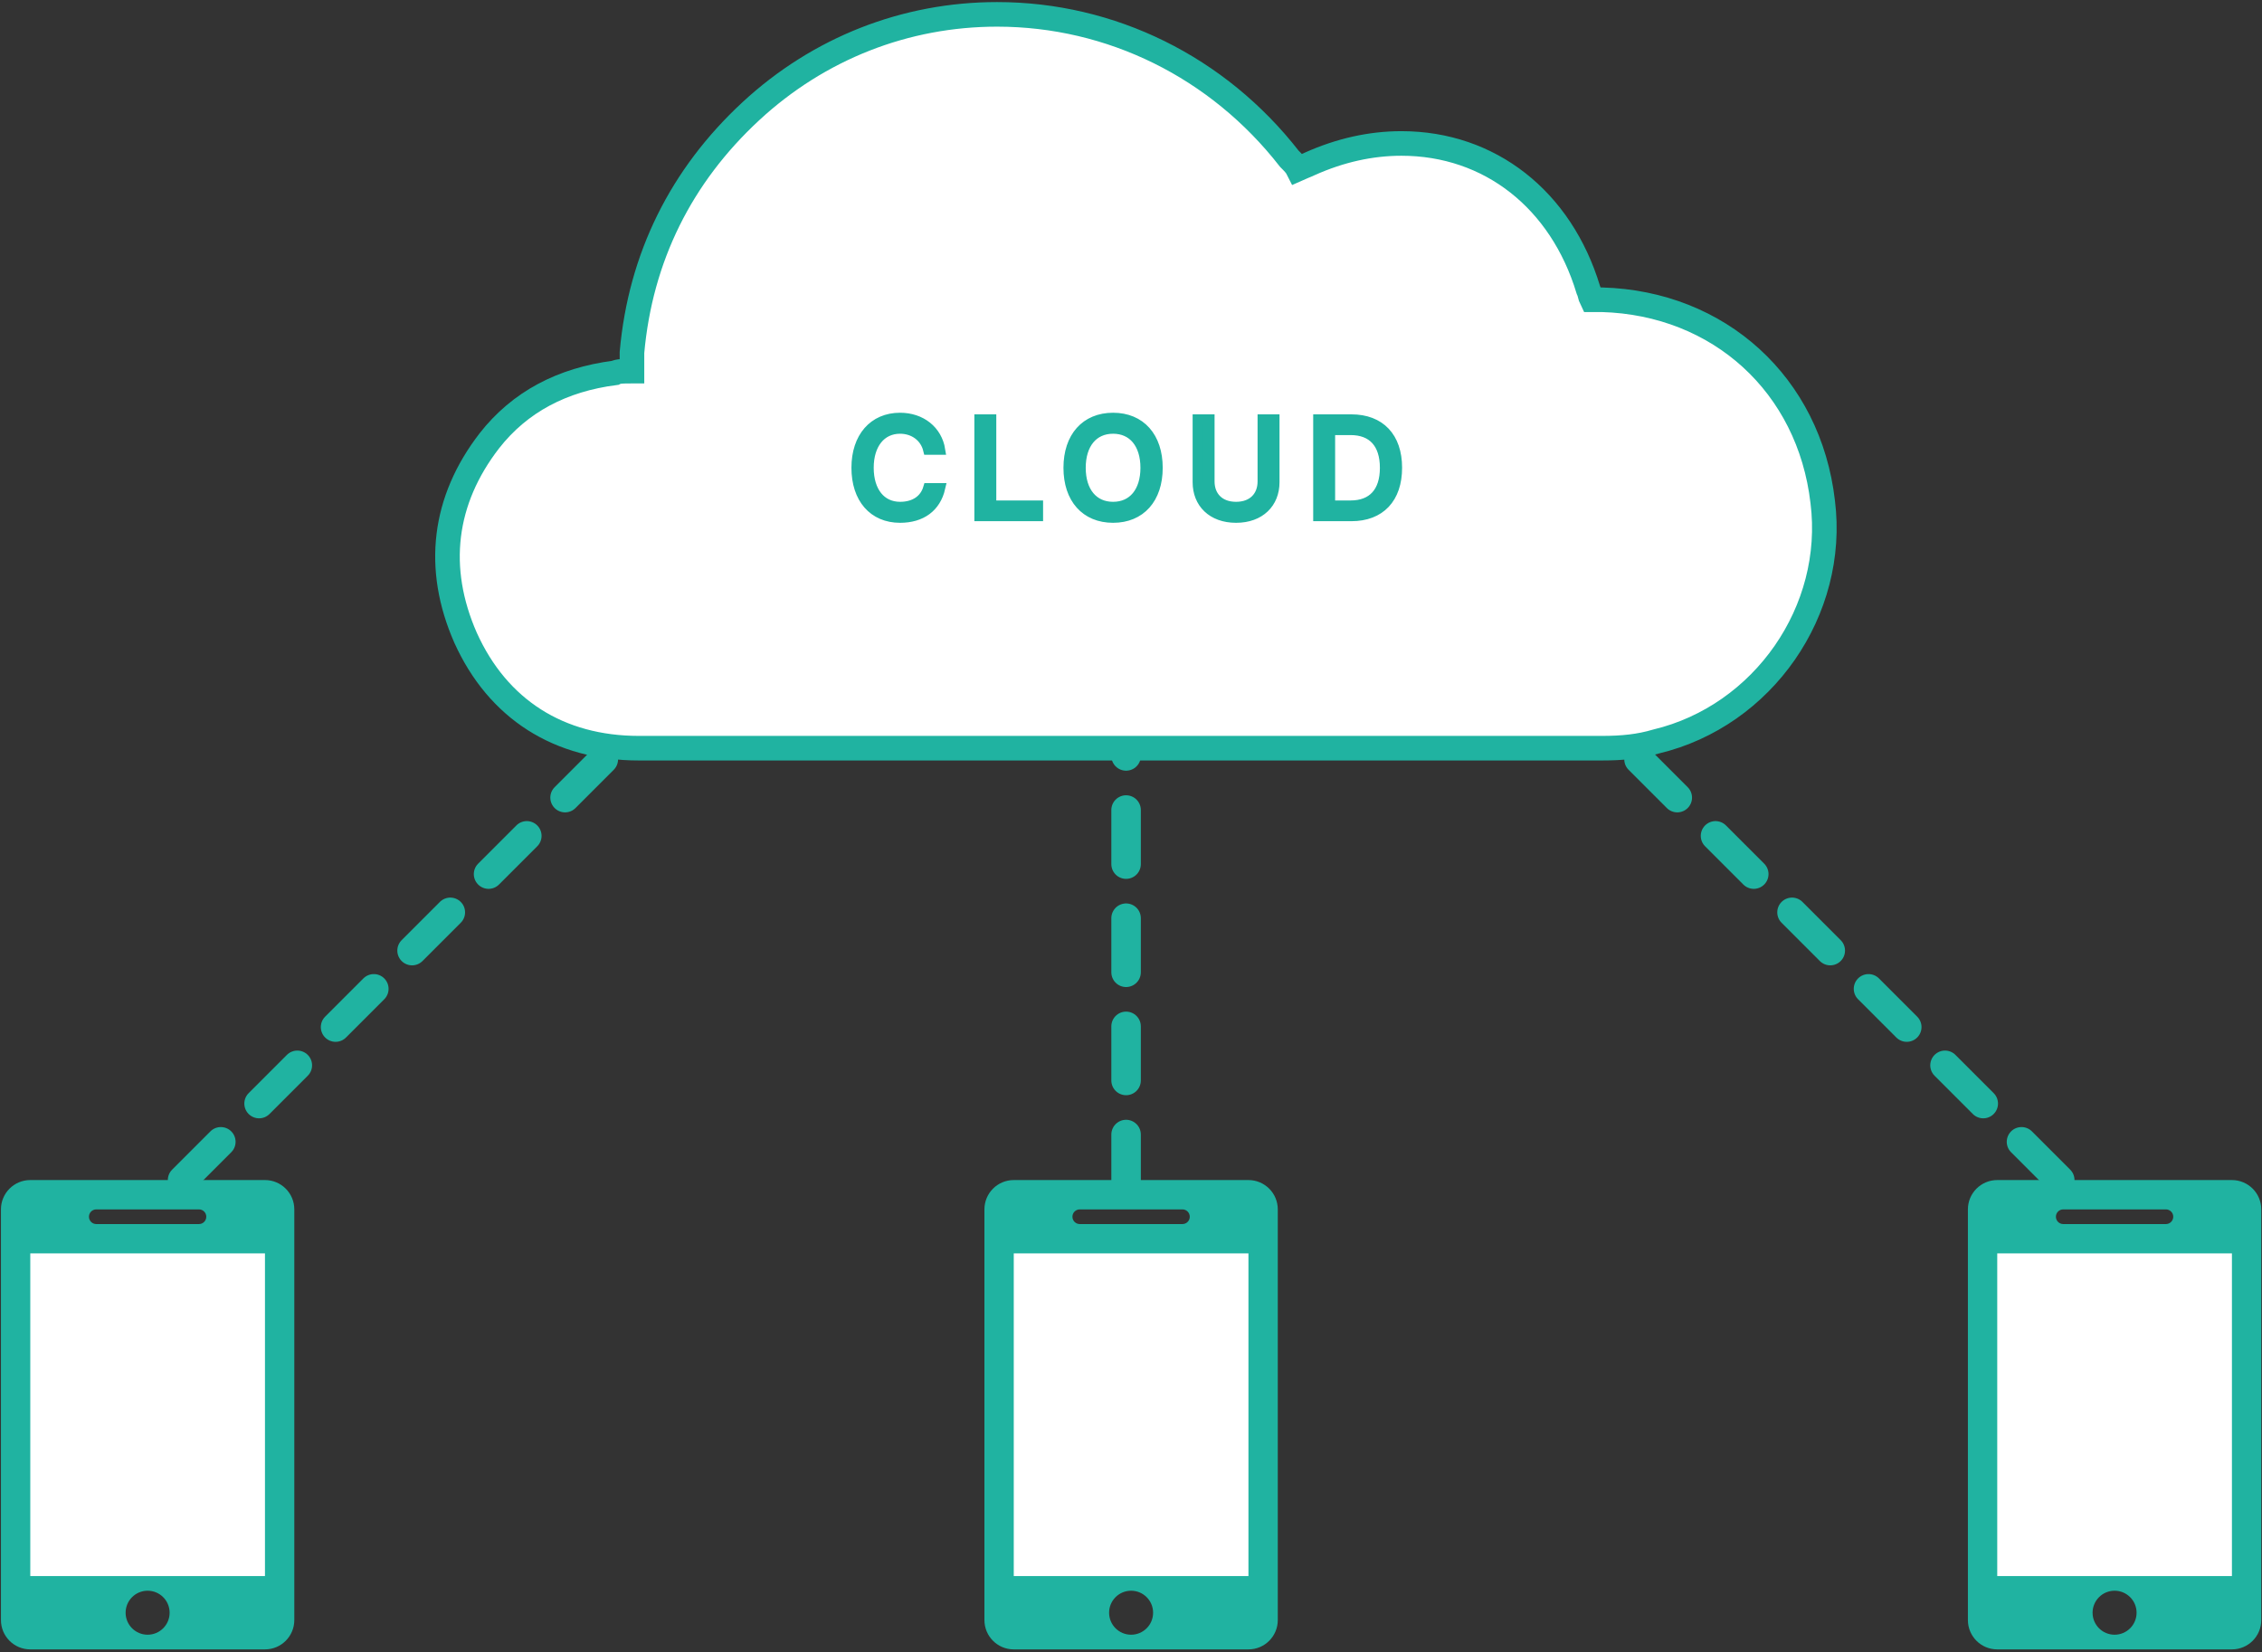 <?xml version="1.0" encoding="UTF-8" standalone="no"?>
<svg xmlns="http://www.w3.org/2000/svg" xmlns:xlink="http://www.w3.org/1999/xlink" xmlns:sketch="http://www.bohemiancoding.com/sketch/ns" width="460px" height="336px" viewBox="0 0 460 336" version="1.1">
  <rect x="0" y="0" width="460" height="336" fill="#333333" stroke="none"/>
  <!-- Generator: Sketch 3.4.4 (17249) - http://www.bohemiancoding.com/sketch -->
  <title>Group</title>
  <desc>Created with Sketch.</desc>
  <defs/>
  <g id="Page-1" stroke="none" stroke-width="1" fill="none" fill-rule="evenodd" sketch:type="MSPage">
    <g id="LIME-D-赤文字：スパクラ様行間調整版" sketch:type="MSArtboardGroup" transform="translate(-144, -10519)">
      <g id="cloud" sketch:type="MSLayerGroup" transform="translate(-6, 10348)">
        <g id="Group" transform="translate(150, 173)" sketch:type="MSShapeGroup">
          <path d="M37.129,238 L138.871,136.257" id="Path-207" stroke="#20B3A1" stroke-width="6" stroke-linecap="round" stroke-linejoin="round" stroke-dasharray="11"/>
          <path d="M229,239.743 L229,110.34" id="Path-207-Copy-2" stroke="#20B3A1" stroke-width="6" stroke-linecap="round" stroke-linejoin="round" stroke-dasharray="11"/>
          <path d="M317.129,238 L418.871,136.257" id="Path-207-Copy" stroke="#20B3A1" stroke-width="6" stroke-linecap="round" stroke-linejoin="round" stroke-dasharray="11" transform="translate(368, 187.129) scale(-1, 1) translate(-368, -187.129) "/>
          <g id="icon" transform="translate(91, 0)" stroke="#20B3A1">
            <path d="M234.767,58.963 L232.688,58.963 C232.336,58.26 232.336,57.588 231.984,56.885 C226.452,38.593 211.965,27.176 193.993,27.176 C187.789,27.176 181.553,28.551 175.349,31.333 C174.645,31.685 173.622,32.037 172.919,32.357 C172.567,31.653 171.895,30.982 171.192,30.278 C156.673,11.634 134.927,0.921 111.774,0.921 C93.13,0.921 75.51,7.829 61.695,20.62 C47.528,33.732 39.245,50.329 37.518,69.677 L37.518,72.778 L37.518,73.482 C35.791,73.482 34.736,73.482 34.065,73.834 C23.352,75.209 14.717,79.718 8.513,87.649 C-0.825,99.737 -2.552,113.552 3.684,127.719 C10.24,142.238 22.68,150.168 38.925,150.168 L80.723,150.168 L179.859,150.168 L234.767,150.168 C238.925,150.168 242.379,149.817 245.832,148.793 C267.578,143.581 282.448,122.155 279.666,100.057 C276.916,76.232 258.591,59.635 234.767,58.963 Z" id="Shape" stroke-width="5" fill="#FFFFFF"/>
            <path d="M92.035,103.328 C96.396,103.328 99.322,101.154 100.225,97.258 L97.736,97.258 C97.025,99.664 94.947,101.059 92.049,101.059 C88.152,101.059 85.678,97.969 85.678,93.129 C85.678,88.33 88.18,85.213 92.035,85.213 C94.852,85.213 97.107,86.908 97.736,89.492 L100.225,89.492 C99.596,85.555 96.328,82.943 92.035,82.943 C86.635,82.943 83.148,86.936 83.148,93.129 C83.148,99.377 86.594,103.328 92.035,103.328 L92.035,103.328 Z M120.122,100.785 L110.606,100.785 L110.606,83.271 L108.145,83.271 L108.145,103 L120.122,103 L120.122,100.785 Z M135.357,82.943 C129.765,82.943 126.265,86.881 126.265,93.143 C126.265,99.404 129.765,103.328 135.357,103.328 C140.949,103.328 144.449,99.404 144.449,93.143 C144.449,86.881 140.949,82.943 135.357,82.943 L135.357,82.943 Z M135.357,85.213 C139.39,85.213 141.919,88.275 141.919,93.143 C141.919,97.996 139.39,101.059 135.357,101.059 C131.324,101.059 128.794,97.996 128.794,93.143 C128.794,88.275 131.324,85.213 135.357,85.213 L135.357,85.213 Z M154.994,83.271 L152.533,83.271 L152.533,96.082 C152.533,100.293 155.473,103.328 160.367,103.328 C165.262,103.328 168.201,100.293 168.201,96.082 L168.201,83.271 L165.74,83.271 L165.74,95.918 C165.74,98.898 163.785,101.059 160.367,101.059 C156.949,101.059 154.994,98.898 154.994,95.918 L154.994,83.271 Z M177.051,83.271 L177.051,103 L183.819,103 C189.684,103 193.13,99.35 193.13,93.129 C193.13,86.922 189.671,83.271 183.819,83.271 L177.051,83.271 Z M179.512,85.486 L183.655,85.486 C188.139,85.486 190.614,88.221 190.614,93.156 C190.614,98.051 188.126,100.785 183.655,100.785 L179.512,100.785 L179.512,85.486 Z" id="CLOUD" stroke-width="2" fill="#20B3A1"/>
          </g>
          <g id="icon" transform="translate(0, 238)">
            <rect id="Rectangle-20" stroke="#979797" fill="#FFFFFF" x="5" y="11" width="50" height="71"/>
            <path d="M53.884,0 L6.158,0 C2.86,0 0.192,2.671 0.192,5.966 L0.192,89.486 C0.192,92.784 2.861,95.452 6.158,95.452 L53.884,95.452 C57.182,95.452 59.85,92.784 59.85,89.486 L59.85,5.966 C59.85,2.671 57.182,0 53.884,0 L53.884,0 Z M19.581,5.966 L40.461,5.966 C41.288,5.966 41.952,6.633 41.952,7.457 C41.952,8.281 41.288,8.949 40.461,8.949 L19.581,8.949 C18.754,8.949 18.09,8.281 18.09,7.457 C18.09,6.633 18.754,5.966 19.581,5.966 L19.581,5.966 Z M30.021,92.469 C27.551,92.469 25.546,90.465 25.546,87.995 C25.546,85.524 27.551,83.52 30.021,83.52 C32.491,83.52 34.495,85.524 34.495,87.995 C34.495,90.465 32.491,92.469 30.021,92.469 L30.021,92.469 Z M53.884,80.537 L6.158,80.537 L6.158,14.915 L53.884,14.915 L53.884,80.537 L53.884,80.537 Z" id="Shape" fill="#20B3A1"/>
          </g>
          <g id="icon-copy" transform="translate(200, 238)">
            <rect id="Rectangle-20" stroke="#979797" fill="#FFFFFF" x="5" y="11" width="50" height="71"/>
            <path d="M53.884,0 L6.158,0 C2.86,0 0.192,2.671 0.192,5.966 L0.192,89.486 C0.192,92.784 2.861,95.452 6.158,95.452 L53.884,95.452 C57.182,95.452 59.85,92.784 59.85,89.486 L59.85,5.966 C59.85,2.671 57.182,0 53.884,0 L53.884,0 Z M19.581,5.966 L40.461,5.966 C41.288,5.966 41.952,6.633 41.952,7.457 C41.952,8.281 41.288,8.949 40.461,8.949 L19.581,8.949 C18.754,8.949 18.09,8.281 18.09,7.457 C18.09,6.633 18.754,5.966 19.581,5.966 L19.581,5.966 Z M30.021,92.469 C27.551,92.469 25.546,90.465 25.546,87.995 C25.546,85.524 27.551,83.52 30.021,83.52 C32.491,83.52 34.495,85.524 34.495,87.995 C34.495,90.465 32.491,92.469 30.021,92.469 L30.021,92.469 Z M53.884,80.537 L6.158,80.537 L6.158,14.915 L53.884,14.915 L53.884,80.537 L53.884,80.537 Z" id="Shape" fill="#20B3A1"/>
          </g>
          <g id="icon-copy-2" transform="translate(400, 238)">
            <rect id="Rectangle-20" stroke="#979797" fill="#FFFFFF" x="5" y="11" width="50" height="71"/>
            <path d="M53.884,0 L6.158,0 C2.86,0 0.192,2.671 0.192,5.966 L0.192,89.486 C0.192,92.784 2.861,95.452 6.158,95.452 L53.884,95.452 C57.182,95.452 59.85,92.784 59.85,89.486 L59.85,5.966 C59.85,2.671 57.182,0 53.884,0 L53.884,0 Z M19.581,5.966 L40.461,5.966 C41.288,5.966 41.952,6.633 41.952,7.457 C41.952,8.281 41.288,8.949 40.461,8.949 L19.581,8.949 C18.754,8.949 18.09,8.281 18.09,7.457 C18.09,6.633 18.754,5.966 19.581,5.966 L19.581,5.966 Z M30.021,92.469 C27.551,92.469 25.546,90.465 25.546,87.995 C25.546,85.524 27.551,83.52 30.021,83.52 C32.491,83.52 34.495,85.524 34.495,87.995 C34.495,90.465 32.491,92.469 30.021,92.469 L30.021,92.469 Z M53.884,80.537 L6.158,80.537 L6.158,14.915 L53.884,14.915 L53.884,80.537 L53.884,80.537 Z" id="Shape" fill="#20B3A1"/>
          </g>
        </g>
      </g>
    </g>
  </g>
</svg>
